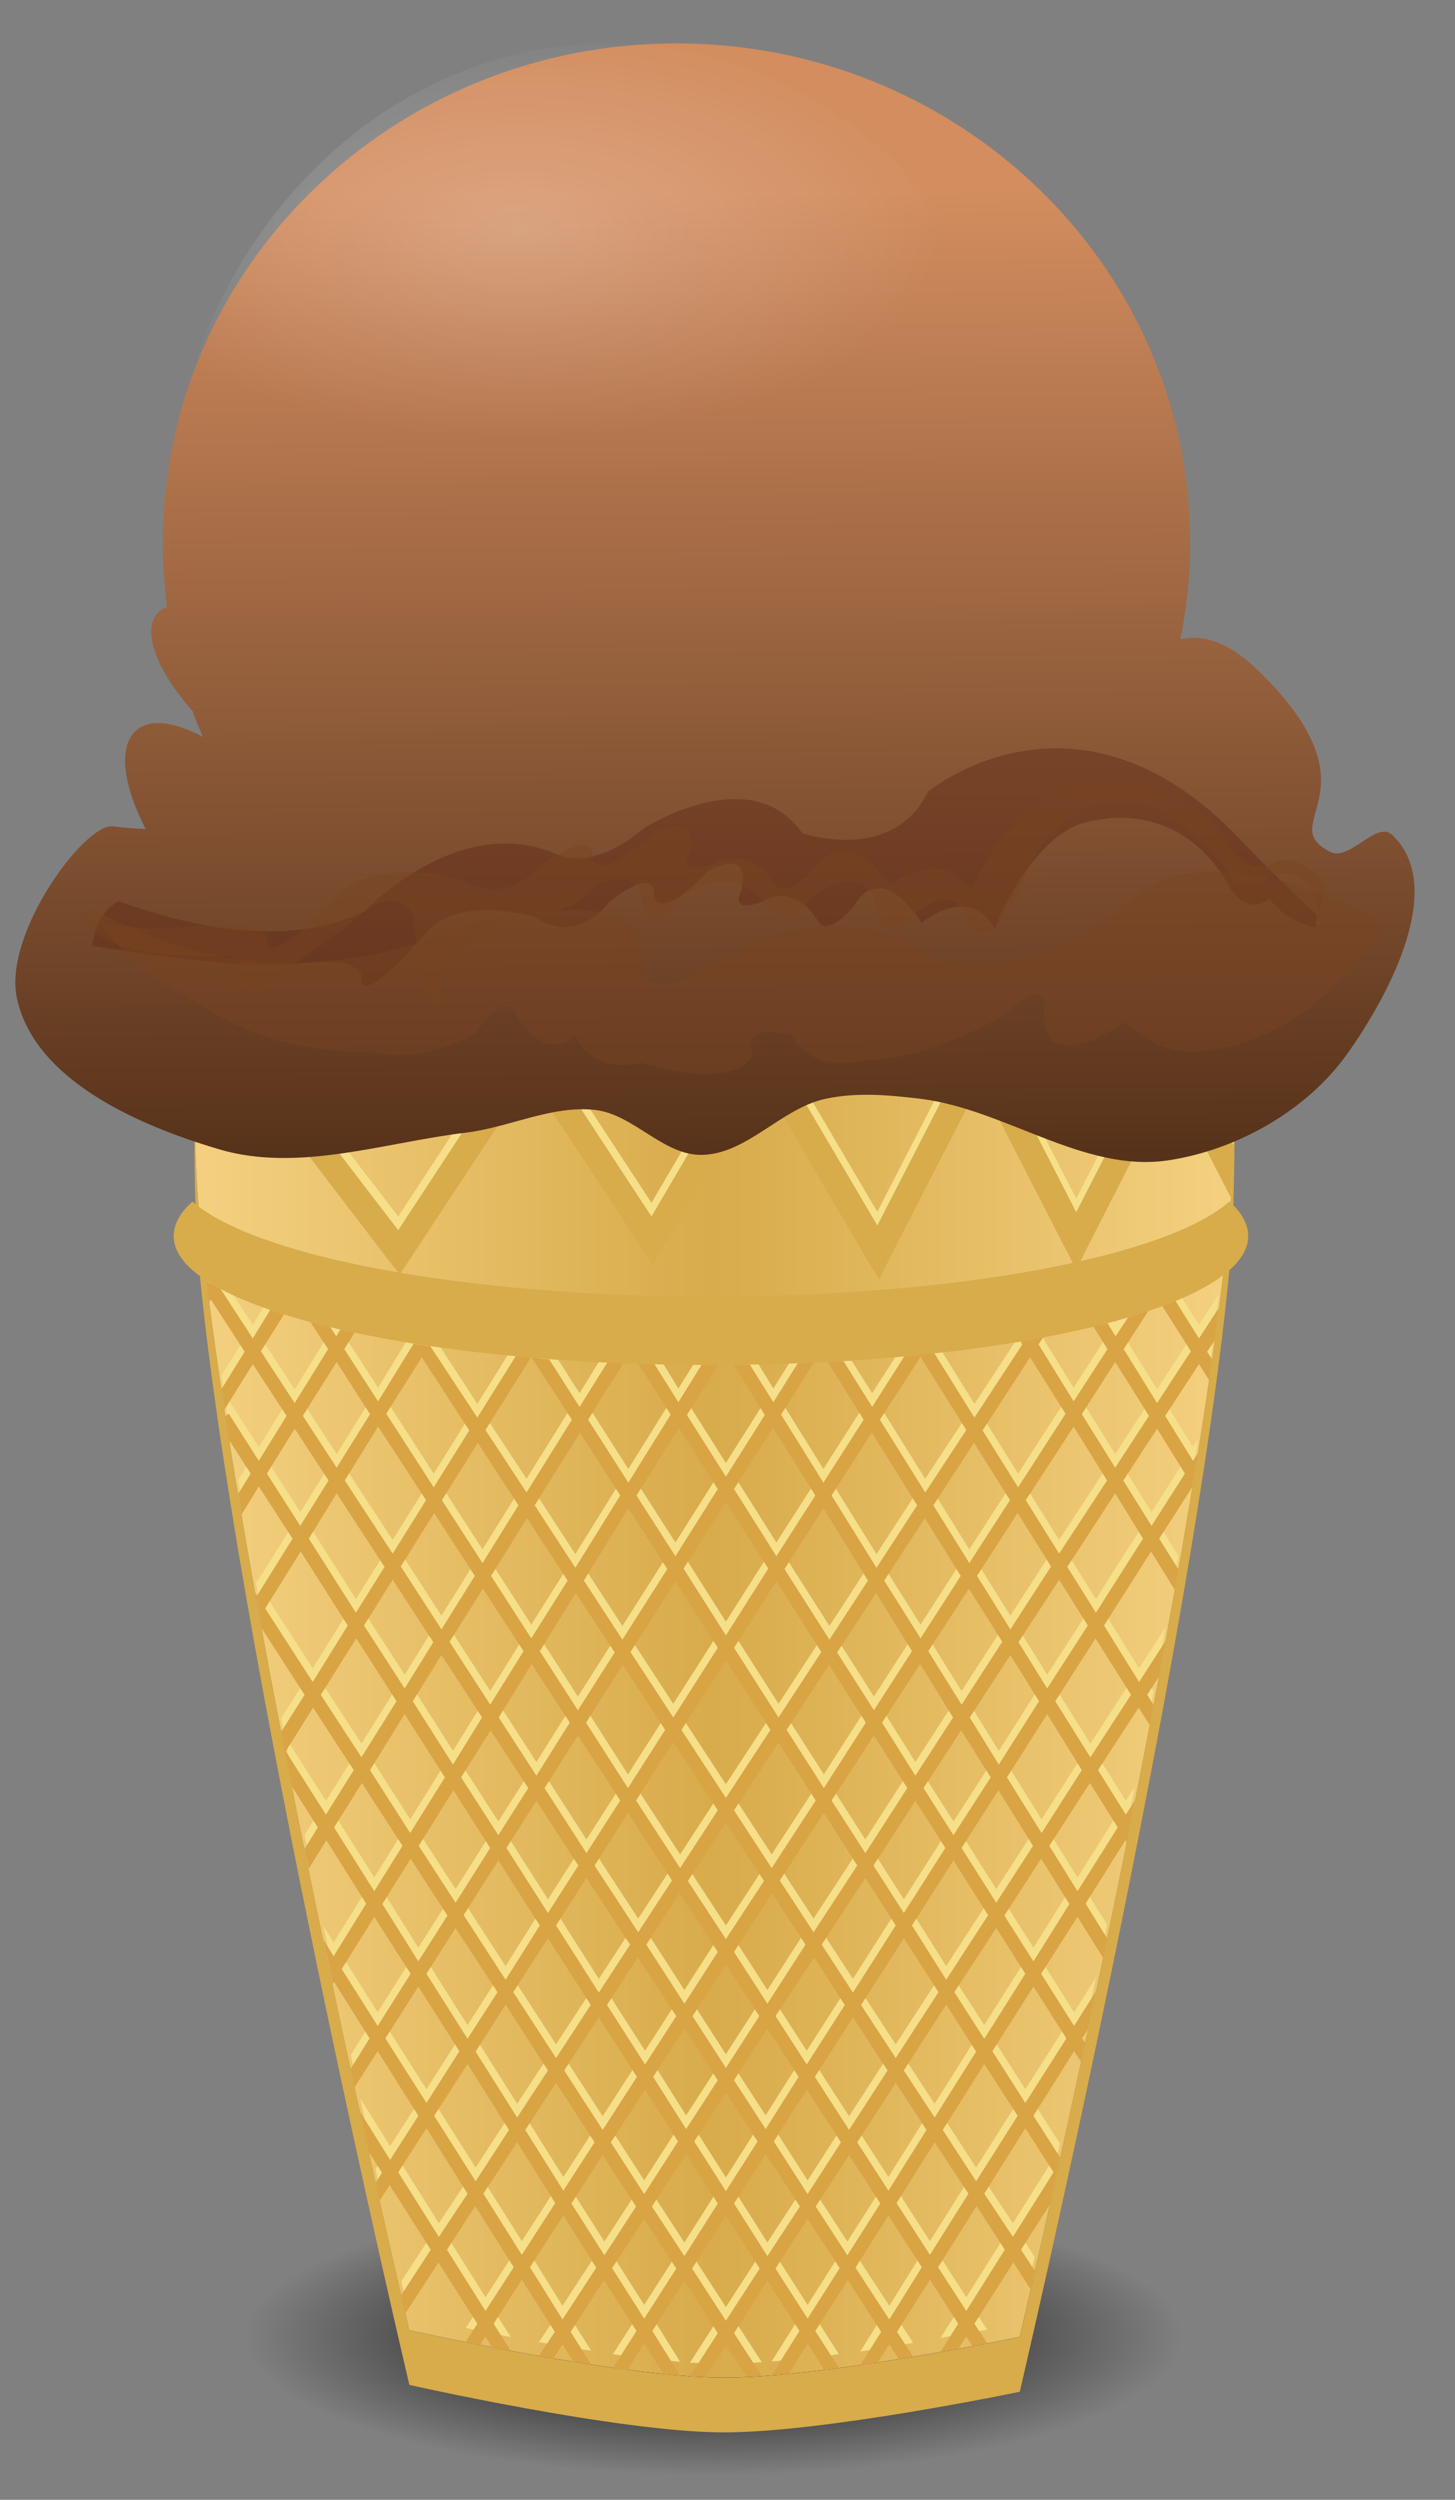 <?xml version="1.0" encoding="UTF-8" standalone="no"?>
<!-- Created with Inkscape (http://www.inkscape.org/) -->

<svg
   xmlns:dc="http://purl.org/dc/elements/1.1/"
   xmlns:cc="http://creativecommons.org/ns#"
   xmlns:rdf="http://www.w3.org/1999/02/22-rdf-syntax-ns#"
   xmlns:svg="http://www.w3.org/2000/svg"
   xmlns="http://www.w3.org/2000/svg"
   xmlns:xlink="http://www.w3.org/1999/xlink"
   xmlns:sodipodi="http://sodipodi.sourceforge.net/DTD/sodipodi-0.dtd"
   xmlns:inkscape="http://www.inkscape.org/namespaces/inkscape"
   width="280"
   height="481"
   id="svg10202"
   version="1.1"
   inkscape:version="0.48.1 r9760"
   sodipodi:docname="Neues Dokument 5">
  <rect width="100%" height="100%" fill="#808080" stroke="none"/>
  <defs
     id="defs10204">
    <radialGradient
       inkscape:collect="always"
       xlink:href="#linearGradient10085"
       id="radialGradient10112"
       gradientUnits="userSpaceOnUse"
       gradientTransform="matrix(2.277,0,0,1.107,-207.607,-65.198)"
       cx="144.618"
       cy="116.221"
       fx="144.618"
       fy="116.221"
       r="36.312" />
    <linearGradient
       inkscape:collect="always"
       id="linearGradient10085">
      <stop
         style="stop-color:#ffffff;stop-opacity:1;"
         offset="0"
         id="stop10087" />
      <stop
         style="stop-color:#ffffff;stop-opacity:0;"
         offset="1"
         id="stop10089" />
    </linearGradient>
    <clipPath
       clipPathUnits="userSpaceOnUse"
       id="clipPath8552">
      <path
         inkscape:connector-curvature="0"
         d="m 2800.92,1626.04 c -1.71,19.52 -15.28,12.73 -15.28,12.73 -8.49,-5.95 -11.87,0 -11.87,0 -6.8,11.03 -21.23,20.37 -21.23,20.37 -33.95,12.73 -44.13,-22.07 -44.13,-22.07 -10.18,-21.21 -15.37,-16.8 -16.98,-11.88 -3.67,11.31 -14.12,4.87 -16.96,1.7 -8.11,-9.05 -11.88,0.86 -11.88,0.86 -0.86,16.12 -18.45,7.98 -21.22,3.38 -6.14,-10.21 -14.43,0 -14.43,0 -11.04,13.58 -26.31,0.85 -26.31,0.85 -10.18,-12.72 -11.88,0 -11.88,0 0,10.19 -13.45,5.63 -16.13,2.55 -9.32,-10.74 -20.3,-5.08 -26.31,-8.49 -28.08,-15.99 -20.36,-27.15 -20.36,-27.15 -6.79,0.85 -8.49,28 -8.49,28 -5.93,10.18 -16.98,0 -16.98,0 -5.09,-5.09 -22.91,-16.97 -22.91,-16.97 -18.66,-11.88 -16.12,-2.55 -16.12,-2.55 5.94,5.95 -3.39,6.79 -3.39,6.79 -43.28,-1.7 -44.99,13.59 -44.99,13.59 0,0 13.59,-7.65 36.5,-4.25 0,0 23.77,3.39 22.07,-5.95 0,0 0.84,-6.78 22.06,15.28 0,0 9.34,12.73 39.04,5.1 0,0 11.87,-9.34 25.46,5.09 0,0 16.12,11.87 15.27,1.69 0,0 1.7,-8.48 18.66,7.65 0,0 15.29,8.48 11.9,-5.95 0,0 -5.1,-7.64 7.63,-3.39 0,0 10.19,6.78 19.52,-6.79 0,0 2.55,-4.25 11.88,5.09 0,0 8.5,16.11 23.77,-5.09 0,0 16.12,12.72 25.46,-1.7 0,0 13.57,32.25 35.64,33.94 0,0 28.85,6.8 45.84,-20.36 0,0 5.93,-10.18 14.41,-4.25 0,0 7.64,2.55 15.28,-7.63 l -2.54,-10.19"
         id="path8554" />
    </clipPath>
    <clipPath
       clipPathUnits="userSpaceOnUse"
       id="clipPath8512">
      <path
         inkscape:connector-curvature="0"
         d="m 2716.05,1617.98 c -42.21,-33.67 -68.05,-17 -68.05,-17 -25.84,16.64 -58.33,2.42 -58.33,2.42 -40,-26.11 -34.02,-2.42 -34.02,-2.42 0.4,24.86 -60.76,7.28 -60.76,7.28 -50.4,-19.68 -90.82,-8.53 -117.82,6.43 6.11,-16.3 35.6,-30.49 35.6,-30.49 24.62,-16.12 54.32,-14.42 54.32,-14.42 17.82,-4.24 34.79,5.94 34.79,5.94 7.65,11.89 11.89,7.64 11.89,7.64 10.18,-18.66 20.37,-8.49 20.37,-8.49 5.92,-12.73 21.21,-8.48 21.21,-8.48 33.11,-9.35 36.49,2.54 36.49,2.54 -3.38,11.03 12.74,5.94 12.74,5.94 7.63,-12.73 23.75,-7.63 23.75,-7.63 22.07,0 45.84,14.42 45.84,14.42 12.72,11.88 12.72,2.54 12.72,2.54 -2.55,-24.61 26.31,-5.08 26.31,-5.08 10.19,-9.35 20.37,-9.34 20.37,-9.34 35.64,0 59.41,33.1 59.41,33.1 1.78,2.14 3.26,4.64 4.52,7.32 -60.31,31.08 -81.35,7.78 -81.35,7.78"
         id="path8514" />
    </clipPath>
    <clipPath
       clipPathUnits="userSpaceOnUse"
       id="clipPath8492">
      <path
         inkscape:connector-curvature="0"
         d="m 2776.01,1656.05 c -56.72,53.47 -108.56,14.59 -108.56,14.59 -12.15,-22.68 -43.75,-12.96 -43.75,-12.96 -17.86,23.07 -55.08,1.62 -55.08,1.62 -19.44,-14.59 -30.79,-8.11 -30.79,-8.11 -34.14,13.19 -66.43,-17.81 -66.43,-17.81 -26.74,-11.99 -61.33,-5.09 -86.2,3.08 -7.41,-4.27 -8.16,-10.67 -8.16,-10.67 -0.47,-1.14 -0.77,-2.28 -0.93,-3.42 25.79,-3.66 58.81,-7.54 71.95,-5.58 0,0 23.76,3.4 22.07,-5.95 0,0 0.84,-6.78 22.06,15.28 0,0 9.34,12.73 39.04,5.09 0,0 11.89,-9.33 25.47,5.1 0,0 16.11,11.87 15.28,1.69 0,0 1.68,-8.49 18.66,7.64 0,0 15.28,8.48 11.88,-5.94 0,0 -5.09,-7.63 7.64,-3.39 0,0 10.19,6.78 19.52,-6.8 0,0 2.54,-4.24 11.88,5.09 0,0 8.49,16.12 23.77,-5.09 0,0 16.12,12.74 25.45,-1.7 0,0 13.59,32.26 35.65,33.95 0,0 28.85,6.79 45.82,-20.36 0,0 5.94,-10.19 14.43,-4.25 0,0 5.06,-7.06 15.9,-8.99 0.22,1.35 0.38,2.68 0.54,3.98 -7.73,6.27 -16.72,14.11 -27.11,23.91"
         id="path8494" />
    </clipPath>
    <linearGradient
       inkscape:collect="always"
       xlink:href="#linearGradient8496"
       id="linearGradient10073"
       gradientUnits="userSpaceOnUse"
       gradientTransform="matrix(0.99,-6.098,-45.707,-7.421,280.728,173.128)"
       spreadMethod="pad"
       x1="0.297"
       y1="0"
       x2="1"
       y2="0" />
    <linearGradient
       x1="0.297"
       y1="0"
       x2="1"
       y2="0"
       gradientUnits="userSpaceOnUse"
       gradientTransform="matrix(0.99,-6.098,-45.707,-7.421,280.728,173.128)"
       spreadMethod="pad"
       id="linearGradient8496">
      <stop
         style="stop-opacity:1;stop-color:#602815"
         offset="0"
         id="stop8498" />
      <stop
         style="stop-opacity:1;stop-color:#421912"
         offset="0.582"
         id="stop8500" />
      <stop
         style="stop-opacity:1;stop-color:#371311"
         offset="0.659"
         id="stop8502" />
      <stop
         style="stop-opacity:1;stop-color:#371311"
         offset="1"
         id="stop8504" />
    </linearGradient>
    <linearGradient
       inkscape:collect="always"
       xlink:href="#linearGradient10093"
       id="linearGradient10124"
       gradientUnits="userSpaceOnUse"
       x1="1184.783"
       y1="1429.87"
       x2="1181.42"
       y2="2023.662"
       gradientTransform="matrix(0.329,0,0,-0.329,-249.029,722.409)" />
    <linearGradient
       inkscape:collect="always"
       id="linearGradient10093">
      <stop
         style="stop-color:#502d16;stop-opacity:1;"
         offset="0"
         id="stop10095" />
      <stop
         style="stop-color:#d38d5f;stop-opacity:1"
         offset="1"
         id="stop10097" />
    </linearGradient>
    <linearGradient
       inkscape:collect="always"
       xlink:href="#linearGradient25765"
       id="linearGradient10137"
       gradientUnits="userSpaceOnUse"
       x1="932.759"
       y1="1187.302"
       x2="1548.87"
       y2="1187.302"
       gradientTransform="matrix(0.329,0,0,-0.329,-249.029,722.409)" />
    <linearGradient
       id="linearGradient25765">
      <stop
         style="stop-color:#f4d181;stop-opacity:1;"
         offset="0"
         id="stop25767" />
      <stop
         id="stop26541"
         offset="0.5"
         style="stop-color:#d8ab4b;stop-opacity:1;" />
      <stop
         style="stop-color:#f4d181;stop-opacity:1;"
         offset="1"
         id="stop25769" />
    </linearGradient>
    <radialGradient
       inkscape:collect="always"
       xlink:href="#linearGradient10103"
       id="radialGradient10140"
       gradientUnits="userSpaceOnUse"
       gradientTransform="matrix(1,0,0,0.374,0,201.765)"
       cx="89.011"
       cy="322.36"
       fx="89.011"
       fy="322.36"
       r="40.301" />
    <linearGradient
       inkscape:collect="always"
       id="linearGradient10103">
      <stop
         style="stop-color:#000000;stop-opacity:1;"
         offset="0"
         id="stop10105" />
      <stop
         style="stop-color:#000000;stop-opacity:0;"
         offset="1"
         id="stop10107" />
    </linearGradient>
    <radialGradient
       r="40.301"
       fy="322.36"
       fx="89.011"
       cy="322.36"
       cx="89.011"
       gradientTransform="matrix(1,0,0,0.374,0,201.765)"
       gradientUnits="userSpaceOnUse"
       id="radialGradient10200"
       xlink:href="#linearGradient10103"
       inkscape:collect="always" />
    <radialGradient
       inkscape:collect="always"
       xlink:href="#linearGradient10103"
       id="radialGradient10334"
       gradientUnits="userSpaceOnUse"
       gradientTransform="matrix(1,0,0,0.374,0,201.765)"
       cx="89.011"
       cy="322.36"
       fx="89.011"
       fy="322.36"
       r="40.301" />
    <linearGradient
       inkscape:collect="always"
       xlink:href="#linearGradient25765"
       id="linearGradient10336"
       gradientUnits="userSpaceOnUse"
       gradientTransform="matrix(0.329,0,0,-0.329,-249.029,722.409)"
       x1="932.759"
       y1="1187.302"
       x2="1548.87"
       y2="1187.302" />
    <linearGradient
       inkscape:collect="always"
       xlink:href="#linearGradient10093"
       id="linearGradient10338"
       gradientUnits="userSpaceOnUse"
       gradientTransform="matrix(0.329,0,0,-0.329,-249.029,722.409)"
       x1="1184.783"
       y1="1429.87"
       x2="1181.42"
       y2="2023.662" />
    <linearGradient
       inkscape:collect="always"
       xlink:href="#linearGradient8496"
       id="linearGradient10340"
       gradientUnits="userSpaceOnUse"
       gradientTransform="matrix(0.99,-6.098,-45.707,-7.421,280.728,173.128)"
       spreadMethod="pad"
       x1="0.297"
       y1="0"
       x2="1"
       y2="0" />
    <radialGradient
       inkscape:collect="always"
       xlink:href="#linearGradient10085"
       id="radialGradient10342"
       gradientUnits="userSpaceOnUse"
       gradientTransform="matrix(2.277,0,0,1.107,-207.607,-65.198)"
       cx="144.618"
       cy="116.221"
       fx="144.618"
       fy="116.221"
       r="36.312" />
  </defs>
  <sodipodi:namedview
     id="base"
     pagecolor="#ffffff"
     bordercolor="#666666"
     borderopacity="1.0"
     inkscape:pageopacity="0.0"
     inkscape:pageshadow="2"
     inkscape:zoom="0.54414063"
     inkscape:cx="350"
     inkscape:cy="520"
     inkscape:document-units="px"
     inkscape:current-layer="layer1"
     showgrid="false"
     inkscape:window-width="1280"
     inkscape:window-height="969"
     inkscape:window-x="0"
     inkscape:window-y="26"
     inkscape:window-maximized="1" />
  <g
     inkscape:label="Ebene 1"
     inkscape:groupmode="layer"
     id="layer1"
     transform="translate(0,-571.362)">
    <g
       id="g10313"
       transform="translate(-22.053,551.841)">
      <path
         sodipodi:type="arc"
         style="fill:url(#radialGradient10334);fill-opacity:1;stroke:none"
         id="path10101"
         sodipodi:cx="89.01078"
         sodipodi:cy="322.36002"
         sodipodi:rx="40.301296"
         sodipodi:ry="15.076744"
         d="m 129.312,322.36 c 0,8.327 -18.044,15.077 -40.301,15.077 -22.258,0 -40.301,-6.75 -40.301,-15.077 0,-8.327 18.044,-15.077 40.301,-15.077 22.258,0 40.301,6.75 40.301,15.077 z"
         transform="matrix(2.236,0,0,1.773,-39.654,-102.375)" />
      <path
         sodipodi:nodetypes="cacacacc"
         inkscape:connector-curvature="0"
         id="path9984"
         d="m 60.341,185.907 c 0,0 -2.058,44.478 0,66.573 6.774,72.736 40.466,215.384 40.466,215.384 0,0 39.801,8.981 60.046,9.138 19.322,0.15 57.436,-7.832 57.436,-7.832 0,0 33.693,-143.524 40.466,-216.689 2.046,-22.097 0,-66.573 0,-66.573 z"
         style="fill:url(#linearGradient10336);fill-opacity:1;stroke:none" />
      <path
         id="path9994"
         d="M 94.327,183.297 69.631,215.648 59.753,202.807 c -0.067,2.7 -0.117,4.923 -0.165,7.903 l 6.833,8.973 -6.915,9.055 c 0.029,2.751 0.087,5.371 0.165,7.985 l 9.961,-12.924 27.001,35.315 2.387,2.964 2.058,-3.128 22.885,-34.739 21.403,32.516 2.305,3.622 2.223,-3.704 18.769,-31.94 20.004,34.163 2.552,4.198 2.14,-4.281 17.287,-33.669 16.135,31.446 2.387,4.61 2.305,-4.61 16.052,-31.446 11.36,22.144 c 0.23,-3.069 0.464,-6.36 0.576,-9.961 l -9.055,-17.616 8.973,-17.452 c -0.094,-3.723 -0.233,-7.578 -0.329,-10.372 l -11.525,22.391 -15.805,-30.952 -5.186,0 -15.888,30.952 -15.97,-30.952 -7.656,0 -18.357,31.446 -18.44,-31.446 -5.268,0 -20.992,31.858 -21.074,-31.858 -8.561,0 z m 4.363,2.552 22.226,33.833 -22.226,33.916 -26.013,-33.916 26.013,-33.833 z m 92.198,0.906 16.958,32.928 -16.958,33.01 -19.427,-33.01 19.427,-32.928 z m -43.465,1.729 18.357,31.199 -18.357,31.282 -20.498,-31.282 20.498,-31.199 z m 81.744,0.741 15.558,30.458 -15.558,30.458 -15.641,-30.458 15.641,-30.458 z"
         style="fill:#f6df89;fill-opacity:1;stroke:none"
         inkscape:connector-curvature="0" />
      <path
         style="fill:#d8ab4b;fill-opacity:1;stroke:none"
         d="M 94.327,185.931 69.631,218.283 59.753,205.441 c -0.067,2.7 -0.117,4.923 -0.165,7.903 l 6.833,8.973 -6.915,9.055 c 0.029,2.751 0.087,5.371 0.165,7.985 l 9.961,-12.924 27.001,35.315 2.387,2.964 2.058,-3.128 22.885,-34.739 21.403,32.516 2.305,3.622 2.223,-3.704 18.769,-31.94 20.004,34.163 2.552,4.198 2.14,-4.281 17.287,-33.669 16.135,31.446 2.387,4.61 2.305,-4.61 16.052,-31.446 11.36,22.144 c 0.23,-3.069 0.464,-6.36 0.576,-9.961 l -9.055,-17.616 8.973,-17.452 c -0.094,-3.723 -0.233,-7.578 -0.329,-10.372 l -11.525,22.391 -15.805,-30.952 -5.186,0 -15.888,30.952 -15.97,-30.952 -7.656,0 -18.357,31.446 -18.44,-31.446 -5.268,0 -20.992,31.858 -21.074,-31.858 -8.561,0 z m 4.363,2.552 22.226,33.833 -22.226,33.916 -26.013,-33.916 26.013,-33.833 z m 92.198,0.906 16.958,32.928 -16.958,33.01 -19.427,-33.01 19.427,-32.928 z m -43.465,1.729 18.357,31.199 -18.357,31.282 -20.498,-31.282 20.498,-31.199 z m 81.744,0.741 15.558,30.458 -15.558,30.458 -15.641,-30.458 15.641,-30.458 z"
         id="path25763"
         inkscape:connector-curvature="0" />
      <path
         style="font-size:medium;font-style:normal;font-variant:normal;font-weight:normal;font-stretch:normal;text-indent:0;text-align:start;text-decoration:none;line-height:normal;letter-spacing:normal;word-spacing:normal;text-transform:none;direction:ltr;block-progression:tb;writing-mode:lr-tb;text-anchor:start;baseline-shift:baseline;color:#000000;fill:#f6df89;fill-opacity:1;stroke:none;stroke-width:1px;marker:none;visibility:visible;display:inline;overflow:visible;enable-background:accumulate;font-family:Sans;-inkscape-font-specification:Sans"
         d="m 88.729,220.094 -0.412,0.659 c 0.38,-0.086 0.767,-0.163 1.152,-0.247 l -0.741,-0.412 z m 146.035,0 -1.811,1.152 -0.412,-0.329 -0.329,0.494 c 1.407,0.341 2.71,0.71 4.034,1.07 l -1.482,-2.387 z M 62.14,266.193 c 0.051,0.416 0.112,0.826 0.165,1.235 l 0.329,-0.494 6.503,10.043 -4.445,7.162 c 0.194,1.302 0.374,2.633 0.576,3.951 l 5.433,-8.726 6.503,9.961 -5.351,8.644 -5.762,-9.055 -0.659,0.412 c 0.243,1.575 0.488,3.097 0.741,4.692 l 4.116,6.421 -2.387,3.869 c 0.22,1.315 0.433,2.628 0.659,3.951 l 3.293,-5.351 6.503,10.043 -6.833,10.949 -0.329,-0.494 c 0.41,2.278 0.815,4.546 1.235,6.833 l 8.232,12.76 -4.528,7.162 c 0.698,3.605 1.434,6.972 2.14,10.537 l 4.939,7.82 -2.552,4.116 c 0.255,1.258 0.568,2.539 0.823,3.787 l 3.375,-5.433 7.656,12.183 -6.256,10.125 -1.976,-3.21 c 0.625,2.991 1.199,5.673 1.811,8.561 l 0.247,-0.412 6.833,10.866 -3.622,5.845 c 0.271,1.252 0.475,2.321 0.741,3.54 l 4.445,-6.915 7.82,12.43 -5.433,8.479 -5.762,-9.22 c 0.597,2.717 1.09,5.147 1.646,7.656 l 2.552,4.034 -1.235,1.976 c 0.235,1.052 0.516,2.455 0.741,3.457 l 1.976,-3.046 7.903,12.43 -5.68,8.726 c 0.167,0.717 0.739,3.098 0.823,3.457 l 6.339,-9.714 7.491,11.772 -2.223,3.457 c 0.853,0.173 1.87,0.392 2.799,0.576 l 0.988,-1.564 1.235,2.058 c 1.266,0.246 2.263,0.404 3.622,0.659 l -3.293,-5.186 5.433,-8.479 6.339,10.043 -3.046,4.61 c 0.922,0.163 1.859,0.333 2.799,0.494 l 1.729,-2.717 2.14,3.375 c 1.127,0.183 2.242,0.32 3.375,0.494 l -3.951,-6.256 6.421,-9.961 6.256,9.796 -4.528,7.08 c 0.933,0.132 1.875,0.29 2.799,0.412 l 3.21,-5.104 3.704,5.845 c 1.066,0.108 2.185,0.244 3.21,0.329 l -5.351,-8.561 6.174,-9.631 6.421,10.043 -5.351,8.314 c 1.015,0.07 2.007,0.041 2.964,0.082 l 3.951,-6.009 3.951,6.009 c 0.965,-0.044 1.947,-0.095 2.964,-0.165 l -5.351,-8.232 6.421,-10.043 6.174,9.631 -5.351,8.479 c 1.073,-0.086 2.183,-0.139 3.293,-0.247 l 3.622,-5.845 3.21,5.104 c 0.933,-0.117 1.862,-0.286 2.799,-0.412 l -4.528,-7.08 6.256,-9.796 6.421,9.961 -4.034,6.421 c 1.154,-0.168 2.237,-0.402 3.375,-0.576 l 2.223,-3.457 1.811,2.799 c 0.983,-0.159 1.846,-0.252 2.799,-0.412 l -3.128,-4.775 6.339,-10.043 5.433,8.479 -3.375,5.351 c 1.206,-0.215 2.361,-0.374 3.457,-0.576 l 1.482,-2.305 1.152,1.811 c 0.833,-0.157 2.149,-0.353 2.881,-0.494 l -2.47,-3.787 7.491,-11.772 3.293,5.104 c 0.225,-0.973 0.523,-2.233 0.823,-3.54 l -2.634,-4.034 5.515,-8.644 c 0.594,-2.664 1.315,-6.144 1.976,-9.137 l -5.104,-7.985 7.82,-12.43 1.317,2.058 c 0.245,-1.14 0.574,-2.458 0.823,-3.622 l -0.576,-0.906 1.07,-1.729 c 0.508,-2.382 1.044,-4.857 1.564,-7.326 l -4.198,6.668 -6.339,-10.043 6.997,-10.949 4.939,7.903 c 0.273,-1.307 0.466,-2.461 0.741,-3.787 l -4.116,-6.668 7.656,-12.183 0.247,0.329 c 0.533,-2.652 1.032,-5.297 1.564,-7.985 l -1.729,2.717 -5.351,-8.561 7.82,-12.019 2.14,3.375 c 0.247,-1.288 0.496,-2.578 0.741,-3.869 l -1.235,-1.976 2.223,-3.457 c 0.432,-2.31 0.893,-4.606 1.317,-6.915 l -5.104,7.903 -6.75,-10.866 9.055,-14.241 4.528,7.326 c 0.231,-1.293 0.514,-2.58 0.741,-3.869 l -3.704,-5.927 6.339,-9.878 c 0.366,-2.217 0.804,-4.482 1.152,-6.668 l -0.988,1.564 -5.351,-8.644 6.503,-9.961 1.976,3.128 c 0.194,-1.327 0.391,-2.644 0.576,-3.951 l -0.988,-1.564 1.482,-2.223 c 0.284,-2.073 0.482,-4.161 0.741,-6.174 l -3.787,5.845 -3.21,-5.104 c -0.778,0.341 -1.628,0.657 -2.47,0.988 l 4.116,6.586 -6.503,9.961 -6.421,-10.372 2.634,-4.034 c -1.267,0.396 -2.589,0.776 -3.951,1.152 l -0.247,0.412 -0.165,-0.247 c -0.885,0.242 -1.794,0.425 -2.717,0.659 l 1.317,2.058 -6.503,10.043 -6.009,-9.714 c -1.749,0.329 -3.513,0.768 -5.351,1.07 l -7.738,11.772 -6.174,-9.961 c -0.961,0.11 -1.904,0.226 -2.881,0.329 l 7.491,12.019 -7.903,12.019 -8.726,-13.994 6.256,-9.714 c -1.084,0.105 -2.19,0.233 -3.293,0.329 l -4.445,6.915 -3.951,-6.256 c -1.005,0.065 -2.029,0.107 -3.046,0.165 l 5.351,8.561 -7.738,12.101 -8.15,-13.089 4.692,-7.326 c -1.032,0.044 -2.086,0.046 -3.128,0.082 l -3.046,4.857 -2.881,-4.692 c -1.036,0.021 -2.083,0.068 -3.128,0.082 l 4.363,7.08 -7.491,11.854 -7.491,-11.854 4.363,-6.997 c -1.059,-5.8e-4 -2.077,-0.074 -3.128,-0.082 l -2.881,4.61 -2.881,-4.692 c -1.05,-0.018 -2.087,-0.053 -3.128,-0.082 l 4.528,7.162 -8.15,13.089 -7.738,-12.101 5.186,-8.314 c -1.04,-0.045 -2.099,-0.112 -3.128,-0.165 l -3.705,6.009 -4.116,-6.421 c -1.108,-0.078 -2.2,-0.16 -3.293,-0.247 l 5.927,9.137 -8.726,13.994 -7.903,-12.019 7.162,-11.442 c -0.962,-0.086 -1.933,-0.236 -2.881,-0.329 l -5.845,9.384 -7.08,-10.866 c -1.172,-0.164 -2.316,-0.32 -3.457,-0.494 l 8.973,13.83 -6.833,10.949 -9.137,-14.159 6.668,-10.619 c -0.97,-0.149 -1.934,-0.337 -2.881,-0.494 l -5.351,8.726 -6.503,-10.043 0.576,-0.906 c -1.729,-0.381 -3.405,-0.744 -5.022,-1.152 l 1.317,2.058 -6.421,10.372 -6.503,-9.961 3.128,-4.939 c -0.879,-0.288 -1.807,-0.608 -2.634,-0.906 l -2.058,3.375 -3.704,-5.68 c -1.78,-0.828 -3.469,-1.672 -4.857,-2.552 z m 158.136,11.854 6.833,10.866 -9.137,14.159 -6.833,-10.949 9.137,-14.077 z m -133.44,0.906 6.421,10.043 -6.421,10.29 -6.503,-9.961 6.503,-10.372 z m 149.822,0 6.503,10.372 -6.503,9.961 -6.421,-10.29 6.421,-10.043 z m -141.837,12.43 9.22,14.159 -6.421,10.29 L 88.4,301.755 94.821,291.383 z m 133.852,0 6.421,10.372 -9.22,14.077 -6.421,-10.29 9.22,-14.159 z m -75.981,0.247 7.491,11.772 -8.15,12.924 -7.491,-11.689 8.15,-13.007 z m 18.11,0 8.15,13.007 -7.491,11.689 -8.15,-12.924 7.491,-11.772 z m -92.033,0.165 6.503,9.961 -5.433,8.726 -6.421,-10.043 5.351,-8.644 z m 165.957,0 5.351,8.644 -6.421,10.043 -5.433,-8.726 6.503,-9.961 z m -111.049,0.741 7.738,12.101 -8.644,13.912 -7.82,-12.019 8.726,-13.994 z m 56.142,0 8.726,13.994 -7.82,12.019 -8.644,-13.912 7.738,-12.101 z m -75.817,1.976 7.82,12.019 -6.915,11.113 -7.82,-12.101 6.915,-11.031 z m 95.491,0 6.915,11.031 -7.82,12.101 -6.915,-11.113 7.82,-12.019 z m -122.656,9.714 9.22,14.159 -5.515,8.808 -9.055,-14.241 5.351,-8.726 z m 149.822,0 5.351,8.726 -9.055,14.241 -5.515,-8.808 9.22,-14.159 z m -74.911,1.646 8.15,12.842 -8.15,12.842 -8.15,-12.842 8.15,-12.842 z m -18.769,1.235 7.491,11.689 -8.644,13.583 -7.409,-11.36 8.561,-13.912 z m 37.538,0 8.561,13.912 -7.409,11.36 -8.644,-13.583 7.491,-11.689 z m -74.911,0.906 7.82,12.101 -6.421,10.29 -7.82,-12.101 6.421,-10.29 z m 112.284,0 6.421,10.29 -7.82,12.101 -6.421,-10.29 7.82,-12.101 z m -94.421,0.988 7.82,12.019 -6.997,11.113 -7.738,-12.019 6.915,-11.113 z m 76.557,0 6.915,11.113 -7.738,12.019 -6.997,-11.113 7.82,-12.019 z m -120.105,6.421 9.055,14.241 -6.75,10.866 -9.137,-14.159 6.833,-10.949 z m 17.699,5.433 7.82,12.019 -5.515,8.891 -7.82,-12.101 5.515,-8.808 z m 128.254,0 5.515,8.808 -7.82,12.101 -5.515,-8.891 7.82,-12.019 z m -73.841,0.329 8.15,12.76 -8.561,13.418 -8.232,-12.595 8.644,-13.583 z m 19.427,0 8.644,13.583 -8.232,12.595 -8.561,-13.418 8.15,-12.76 z m -56.471,1.399 7.82,12.019 -6.421,10.29 -7.82,-12.101 6.421,-10.208 z m 93.515,0 6.421,10.208 -7.82,12.101 -6.421,-10.29 7.82,-12.019 z m -75.652,0.823 7.491,11.442 -7.08,11.113 -7.326,-11.36 6.915,-11.195 z m 57.788,0 6.915,11.195 -7.326,11.36 -7.08,-11.113 7.491,-11.442 z m -100.019,8.726 7.738,12.101 -6.75,10.784 -7.82,-12.019 6.833,-10.866 z m 142.249,0 6.833,10.866 -7.82,12.019 -6.75,-10.784 7.738,-12.101 z m -125.867,3.21 7.82,12.019 -5.598,9.055 -7.738,-12.183 5.515,-8.891 z m 109.485,0 5.515,8.891 -7.738,12.183 -5.598,-9.055 7.82,-12.019 z m -54.743,1.07 8.561,13.336 -8.561,13.089 -8.561,-13.089 8.561,-13.336 z m -37.373,0.659 7.326,11.278 -6.421,10.208 -7.244,-11.195 6.339,-10.29 z m 74.746,0 6.339,10.29 -7.244,11.195 -6.421,-10.208 7.326,-11.278 z m -57.212,0.165 8.15,12.513 -7.162,11.195 -8.067,-12.595 7.08,-11.113 z m 39.678,0 7.08,11.113 -8.067,12.595 -7.162,-11.195 8.15,-12.513 z m -99.278,8.232 7.82,12.019 -5.351,8.561 -7.738,-12.183 5.268,-8.397 z m 17.616,1.235 7.738,12.183 -6.668,10.702 -7.738,-12.101 6.668,-10.784 z m 123.644,0 6.668,10.784 -7.738,12.101 -6.668,-10.702 7.738,-12.183 z m -107.098,3.128 7.244,11.113 -5.762,9.055 -7.162,-11.113 5.68,-9.055 z m 90.552,0 5.68,9.055 -7.162,11.113 -5.762,-9.055 7.244,-11.113 z m -73.759,0.988 8.15,12.513 -6.503,10.125 -8.067,-12.513 6.421,-10.125 z m 56.965,0 6.421,10.125 -8.067,12.513 -6.503,-10.125 8.15,-12.513 z m -38.608,1.317 8.561,13.089 -7.244,11.113 -8.479,-13.007 7.162,-11.195 z m 20.251,0 7.162,11.195 -8.479,13.007 -7.244,-11.113 8.561,-13.089 z m -80.179,7.82 7.82,12.101 -5.433,8.726 -7.738,-12.266 5.351,-8.561 z m 140.108,0 5.351,8.561 -7.738,12.266 -5.433,-8.726 7.82,-12.101 z m -122.492,1.399 7.08,11.113 -6.668,10.537 -7.08,-10.949 6.668,-10.702 z m 104.875,0 6.668,10.702 -7.08,10.949 -6.668,-10.537 7.08,-11.113 z m -88.905,2.058 8.067,12.43 -5.845,9.137 -7.985,-12.513 5.762,-9.055 z m 72.935,0 5.762,9.055 -7.985,12.513 -5.845,-9.137 8.067,-12.43 z m -55.319,2.305 8.479,13.007 -6.503,9.961 -8.397,-12.842 6.421,-10.125 z m 37.702,0 6.421,10.125 -8.397,12.842 -6.503,-9.961 8.479,-13.007 z m -18.851,1.893 7.326,11.195 -7.326,11.195 -7.326,-11.195 7.326,-11.195 z m -60.67,6.915 7.08,10.949 -5.598,8.808 -6.915,-11.031 5.433,-8.726 z m 121.339,0 5.433,8.726 -6.915,11.031 -5.598,-8.808 7.08,-10.949 z m -104.464,0.329 7.985,12.513 -6.586,10.455 -8.067,-12.43 6.668,-10.537 z m 87.588,0 6.668,10.537 -8.067,12.43 -6.586,-10.455 7.985,-12.513 z m -70.63,3.375 8.397,12.842 -6.009,9.22 -8.232,-12.924 5.845,-9.137 z m 53.672,0 5.845,9.137 -8.232,12.924 -6.009,-9.22 8.397,-12.842 z m -35.727,2.964 7.326,11.278 -6.421,9.961 -7.326,-11.36 6.421,-9.878 z m 17.781,0 6.421,9.878 -7.326,11.36 -6.421,-9.961 7.326,-11.278 z m -76.557,4.528 6.997,10.949 -6.339,10.043 -6.915,-10.949 6.256,-10.043 z m 15.641,2.14 8.067,12.348 -5.762,8.973 -7.903,-12.513 5.598,-8.808 z m 104.052,0 5.598,8.808 -7.903,12.513 -5.762,-8.973 8.067,-12.348 z m -86.271,1.976 8.232,12.842 -6.668,10.208 -8.232,-12.677 6.668,-10.372 z m 68.49,0 6.668,10.372 -8.232,12.677 -6.668,-10.208 8.232,-12.842 z m -51.203,3.704 7.409,11.278 -6.009,9.302 -7.326,-11.442 5.927,-9.137 z m 33.916,0 5.927,9.137 -7.326,11.442 -6.009,-9.302 7.409,-11.278 z m -16.958,1.317 6.421,9.961 -6.421,9.961 -6.421,-9.961 6.421,-9.961 z m -59.188,4.281 7.903,12.43 -6.339,9.961 -7.903,-12.43 6.339,-9.961 z m 118.376,0 6.339,9.961 -7.903,12.43 -6.339,-9.961 7.903,-12.43 z m -101.583,3.457 8.15,12.677 -5.927,9.055 -7.985,-12.677 5.762,-9.055 z m 84.789,0 5.762,9.055 -7.985,12.677 -5.927,-9.055 8.15,-12.677 z m -66.844,2.47 7.326,11.442 -6.586,10.208 -7.409,-11.442 6.668,-10.208 z m 48.898,0 6.668,10.208 -7.409,11.442 -6.586,-10.208 7.326,-11.442 z m -32.434,2.14 6.421,9.961 -6.092,9.384 -6.339,-10.043 6.009,-9.302 z m 15.97,0 6.009,9.302 -6.339,10.043 -6.092,-9.384 6.421,-9.961 z m -57.706,6.833 7.985,12.677 -6.421,9.878 -7.985,-12.595 6.421,-9.961 z m 99.442,0 6.421,9.961 -7.985,12.595 -6.421,-9.878 7.985,-12.677 z m -82.402,3.622 7.409,11.442 -6.009,9.302 -7.326,-11.689 5.927,-9.055 z m 65.362,0 5.927,9.055 -7.326,11.689 -6.009,-9.302 7.409,-11.442 z m -48.239,1.317 6.339,9.961 -6.503,10.125 -6.421,-9.961 6.586,-10.125 z m 31.117,0 6.586,10.125 -6.421,9.961 -6.503,-10.125 6.339,-9.961 z m -15.558,0.576 6.092,9.384 -6.092,9.549 -6.092,-9.549 6.092,-9.384 z m -57.624,6.833 7.903,12.595 -5.515,8.314 -7.82,-12.43 5.433,-8.479 z m 115.248,0 5.433,8.479 -7.82,12.43 -5.515,-8.314 7.903,-12.595 z m -97.796,2.717 7.326,11.689 -6.421,9.961 -7.409,-11.772 6.503,-9.878 z m 80.344,0 6.503,9.878 -7.409,11.772 -6.421,-9.961 7.326,-11.689 z m -47.828,2.223 6.092,9.549 -6.421,10.125 -6.256,-9.549 6.586,-10.125 z m 15.311,0 6.586,10.125 -6.256,9.549 -6.421,-10.125 6.092,-9.549 z m -31.364,0.247 6.421,9.878 -6.092,9.384 -6.339,-9.961 6.009,-9.302 z m 47.416,0 6.009,9.302 -6.339,9.961 -6.092,-9.384 6.421,-9.878 z m -71.947,9.796 7.409,11.772 -5.433,8.397 -7.409,-11.772 5.433,-8.397 z m 96.479,0 5.433,8.397 -7.409,11.772 -5.433,-8.397 7.409,-11.772 z m -79.521,1.811 6.339,10.043 -6.503,9.961 -6.256,-10.043 6.421,-9.961 z m 62.563,0 6.421,9.961 -6.256,10.043 -6.503,-9.961 6.339,-10.043 z m -31.282,0.082 6.503,10.125 -6.503,10.043 -6.503,-10.043 6.503,-10.125 z m -15.723,0.577 6.174,9.549 -6.174,9.631 -6.174,-9.714 6.174,-9.467 z m 31.446,0 6.174,9.467 -6.174,9.714 -6.174,-9.631 6.174,-9.549 z"
         id="path9138"
         inkscape:connector-curvature="0" />
      <path
         style="font-size:medium;font-style:normal;font-variant:normal;font-weight:normal;font-stretch:normal;text-indent:0;text-align:start;text-decoration:none;line-height:normal;letter-spacing:normal;word-spacing:normal;text-transform:none;direction:ltr;block-progression:tb;writing-mode:lr-tb;text-anchor:start;baseline-shift:baseline;color:#000000;fill:#d9a444;fill-opacity:1;stroke:none;stroke-width:1px;marker:none;visibility:visible;display:inline;overflow:visible;enable-background:accumulate;font-family:Sans;-inkscape-font-specification:Sans"
         d="m 61.811,266.028 c 0.158,1.304 0.324,2.7 0.494,4.034 l 0.329,-0.494 6.503,10.043 -4.445,7.162 c 0.194,1.302 0.374,2.633 0.576,3.951 l 5.433,-8.726 6.503,9.961 -5.351,8.644 -5.762,-9.055 -0.659,0.412 c 0.243,1.575 0.488,3.097 0.741,4.692 l 4.116,6.421 -2.387,3.869 c 0.22,1.315 0.433,2.628 0.659,3.951 l 3.293,-5.351 6.503,10.043 -6.833,10.949 -0.329,-0.494 c 0.41,2.278 0.815,4.546 1.235,6.833 l 8.232,12.76 -4.528,7.162 c 0.698,3.605 1.434,6.972 2.14,10.537 l 4.939,7.82 -2.552,4.116 c 0.255,1.258 0.568,2.539 0.823,3.787 l 3.375,-5.433 7.656,12.183 -6.256,10.125 -1.976,-3.21 c 0.625,2.991 1.199,5.673 1.811,8.561 l 0.247,-0.412 6.833,10.866 -3.622,5.845 c 0.271,1.252 0.475,2.321 0.741,3.54 l 4.445,-6.915 7.82,12.43 -5.433,8.479 -5.762,-9.22 c 0.597,2.717 1.09,5.147 1.646,7.656 l 2.552,4.034 -1.235,1.976 c 0.235,1.052 0.516,2.455 0.741,3.457 l 1.976,-3.046 7.903,12.43 -5.68,8.726 c 0.167,0.717 0.739,3.098 0.823,3.457 l 6.339,-9.714 7.491,11.772 -2.223,3.457 c 0.853,0.173 1.87,0.392 2.799,0.576 l 0.988,-1.564 1.235,2.058 c 1.266,0.246 2.263,0.404 3.622,0.659 l -3.293,-5.186 5.433,-8.479 6.339,10.043 -3.046,4.61 c 0.922,0.163 1.859,0.333 2.799,0.494 l 1.729,-2.717 2.14,3.375 c 1.127,0.183 2.242,0.32 3.375,0.494 l -3.951,-6.256 6.421,-9.961 6.256,9.796 -4.528,7.08 c 0.933,0.132 1.875,0.29 2.799,0.412 l 3.21,-5.104 3.704,5.845 c 1.066,0.108 2.185,0.244 3.21,0.329 l -5.351,-8.561 6.174,-9.631 6.421,10.043 -5.351,8.314 c 1.015,0.07 2.007,0.041 2.964,0.082 l 3.951,-6.009 3.951,6.009 c 0.965,-0.044 1.947,-0.095 2.964,-0.165 l -5.351,-8.232 6.421,-10.043 6.174,9.631 -5.351,8.479 c 1.073,-0.086 2.183,-0.139 3.293,-0.247 l 3.622,-5.845 3.21,5.104 c 0.933,-0.117 1.862,-0.286 2.799,-0.412 l -4.528,-7.08 6.256,-9.796 6.421,9.961 -4.034,6.421 c 1.154,-0.168 2.237,-0.402 3.375,-0.576 l 2.223,-3.457 1.811,2.799 c 0.983,-0.159 1.846,-0.252 2.799,-0.412 l -3.128,-4.775 6.339,-10.043 5.433,8.479 -3.375,5.351 c 1.206,-0.215 2.361,-0.374 3.457,-0.576 l 1.482,-2.305 1.152,1.811 c 0.833,-0.157 2.149,-0.353 2.881,-0.494 l -2.47,-3.787 7.491,-11.772 3.293,5.104 c 0.225,-0.973 0.523,-2.233 0.823,-3.54 l -2.634,-4.034 5.515,-8.644 c 0.594,-2.664 1.315,-6.144 1.976,-9.137 l -5.104,-7.985 7.82,-12.43 1.317,2.058 c 0.245,-1.14 0.574,-2.458 0.823,-3.622 l -0.576,-0.906 1.07,-1.729 c 0.508,-2.382 1.044,-4.857 1.564,-7.326 l -4.198,6.668 -6.339,-10.043 6.997,-10.949 4.939,7.903 c 0.273,-1.307 0.466,-2.461 0.741,-3.787 l -4.116,-6.668 7.656,-12.183 0.247,0.329 c 0.533,-2.652 1.032,-5.297 1.564,-7.985 l -1.729,2.717 -5.351,-8.561 7.82,-12.019 2.14,3.375 c 0.247,-1.288 0.496,-2.578 0.741,-3.869 l -1.235,-1.976 2.223,-3.457 c 0.432,-2.31 0.893,-4.606 1.317,-6.915 l -5.104,7.903 -6.75,-10.866 9.055,-14.241 4.528,7.326 c 0.23,-1.293 0.514,-2.58 0.741,-3.869 l -3.704,-5.927 6.339,-9.878 c 0.366,-2.217 0.804,-4.482 1.152,-6.668 l -0.988,1.564 -5.351,-8.644 6.503,-9.961 1.976,3.128 c 0.194,-1.327 0.391,-2.643 0.576,-3.951 l -0.988,-1.564 1.482,-2.223 c 0.284,-2.073 0.482,-4.161 0.741,-6.174 l -3.787,5.845 -4.528,-7.244 c -0.835,0.345 -1.65,0.654 -2.552,0.988 l 5.515,8.726 -6.503,9.961 -6.421,-10.372 4.775,-7.409 c -1.267,0.426 -2.577,0.912 -3.951,1.317 l -2.387,3.622 -1.564,-2.552 c -0.905,0.237 -1.775,0.43 -2.717,0.659 l 2.717,4.363 -6.503,10.043 -6.75,-10.949 0.906,-1.399 c -1.421,0.268 -2.883,0.573 -4.363,0.823 l 0.329,0.576 -9.22,14.077 -7.738,-12.43 c -1.896,0.208 -3.807,0.478 -5.762,0.659 l -6.174,9.714 -5.515,-8.808 c -1.011,0.061 -2.023,0.11 -3.046,0.165 l 6.915,11.113 -7.738,12.101 -8.15,-13.089 6.339,-10.043 c -1.027,0.048 -2.09,0.124 -3.128,0.165 l -4.692,7.491 -4.528,-7.244 c -1.04,0.021 -2.079,-0.011 -3.128,0 l 6.009,9.714 -7.491,11.854 -7.491,-11.854 6.009,-9.631 c -0.473,0.002 -0.925,0 -1.399,0 -0.613,0 -1.2,0.003 -1.811,0 l -4.445,7.162 -4.61,-7.326 c -1.056,-0.026 -2.082,-0.049 -3.128,-0.082 l 6.256,9.796 -8.15,13.089 -7.738,-12.101 6.75,-10.866 c -1.01,-0.04 -2.046,-0.118 -3.046,-0.165 l -5.351,8.561 -5.845,-9.137 c -1.153,-0.087 -2.24,-0.233 -3.375,-0.329 l 7.738,11.936 -8.726,13.994 -7.903,-12.019 8.726,-13.912 c -0.97,-0.082 -1.925,-0.24 -2.881,-0.329 l -7.409,11.854 -9.055,-13.747 c -1.155,-0.17 -2.333,-0.314 -3.457,-0.494 l 0.165,0.165 -6.75,10.949 -6.503,-10.043 1.976,-3.21 c -0.917,-0.195 -1.829,-0.374 -2.717,-0.576 l -0.823,1.317 -1.152,-1.811 c -1.318,-0.317 -2.541,-0.572 -3.787,-0.906 l 3.375,5.186 -6.421,10.372 -6.503,-9.961 4.445,-7.08 c -0.885,-0.278 -1.798,-0.619 -2.634,-0.906 l -3.375,5.515 -6.256,-9.631 c -0.102,-0.055 -0.228,-0.109 -0.329,-0.165 -0.787,-0.433 -1.62,-0.789 -2.305,-1.235 z m 137.392,14.571 8.808,14.077 -7.903,12.019 -8.726,-13.994 7.82,-12.101 z m -95.985,0.082 9.137,14.077 -6.833,10.949 -9.137,-14.159 6.833,-10.866 z m 117.059,0 6.833,10.866 -9.137,14.159 -6.833,-10.949 9.137,-14.077 z m -133.44,0.906 6.421,10.043 -6.421,10.29 -6.503,-9.961 6.503,-10.372 z m 149.822,0 6.503,10.372 -6.503,9.961 -6.421,-10.29 6.421,-10.043 z m -141.837,12.43 9.22,14.159 -6.421,10.29 L 88.4,304.389 94.821,294.017 z m 133.852,0 6.421,10.372 -9.22,14.077 -6.421,-10.29 9.22,-14.159 z m -75.981,0.247 7.491,11.772 -8.15,12.924 -7.491,-11.689 8.15,-13.007 z m 18.11,0 8.15,13.007 -7.491,11.689 -8.15,-12.924 7.491,-11.772 z m -92.033,0.165 6.503,9.961 -5.433,8.726 -6.421,-10.043 5.351,-8.644 z m 165.957,0 5.351,8.644 -6.421,10.043 -5.433,-8.726 6.503,-9.961 z m -111.049,0.741 7.738,12.101 -8.644,13.912 -7.82,-12.019 8.726,-13.994 z m 56.142,0 8.726,13.994 -7.82,12.019 -8.644,-13.912 7.738,-12.101 z m -75.817,1.976 7.82,12.019 -6.915,11.113 -7.82,-12.101 6.915,-11.031 z m 95.491,0 6.915,11.031 -7.82,12.101 -6.915,-11.113 7.82,-12.019 z m -122.656,9.714 9.22,14.159 -5.515,8.808 -9.055,-14.241 5.351,-8.726 z m 149.822,0 5.351,8.726 -9.055,14.241 -5.515,-8.808 9.22,-14.159 z m -74.911,1.646 8.15,12.842 -8.15,12.842 -8.15,-12.842 8.15,-12.842 z m -18.769,1.235 7.491,11.689 -8.644,13.583 -7.409,-11.36 8.561,-13.912 z m 37.538,0 8.561,13.912 -7.409,11.36 -8.644,-13.583 7.491,-11.689 z m -74.911,0.906 7.82,12.101 -6.421,10.29 -7.82,-12.101 6.421,-10.29 z m 112.284,0 6.421,10.29 -7.82,12.101 -6.421,-10.29 7.82,-12.101 z m -94.421,0.988 7.82,12.019 -6.997,11.113 -7.738,-12.019 6.915,-11.113 z m 76.557,0 6.915,11.113 -7.738,12.019 -6.997,-11.113 7.82,-12.019 z m -120.105,6.421 9.055,14.241 -6.75,10.866 -9.137,-14.159 6.833,-10.949 z m 17.699,5.433 7.82,12.019 -5.515,8.891 -7.82,-12.101 5.515,-8.808 z m 128.254,0 5.515,8.808 -7.82,12.101 -5.515,-8.891 7.82,-12.019 z m -73.841,0.329 8.15,12.76 -8.561,13.418 -8.232,-12.595 8.644,-13.583 z m 19.427,0 8.644,13.583 -8.232,12.595 -8.561,-13.418 8.15,-12.76 z m -56.471,1.399 7.82,12.019 -6.421,10.29 -7.82,-12.101 6.421,-10.208 z m 93.515,0 6.421,10.208 -7.82,12.101 -6.421,-10.29 7.82,-12.019 z m -75.652,0.823 7.491,11.442 -7.08,11.113 -7.326,-11.36 6.915,-11.195 z m 57.788,0 6.915,11.195 -7.326,11.36 -7.08,-11.113 7.491,-11.442 z m -100.019,8.726 7.738,12.101 -6.75,10.784 -7.82,-12.019 6.833,-10.866 z m 142.249,0 6.833,10.866 -7.82,12.019 -6.75,-10.784 7.738,-12.101 z m -125.867,3.21 7.82,12.019 -5.598,9.055 -7.738,-12.183 5.515,-8.891 z m 109.485,0 5.515,8.891 -7.738,12.183 -5.598,-9.055 7.82,-12.019 z m -54.743,1.07 8.561,13.336 -8.561,13.089 -8.561,-13.089 8.561,-13.336 z m -37.373,0.659 7.326,11.278 -6.421,10.208 -7.244,-11.195 6.339,-10.29 z m 74.746,0 6.339,10.29 -7.244,11.195 -6.421,-10.208 7.326,-11.278 z m -57.212,0.165 8.15,12.513 -7.162,11.195 -8.067,-12.595 7.08,-11.113 z m 39.678,0 7.08,11.113 -8.067,12.595 -7.162,-11.195 8.15,-12.513 z m -99.278,8.232 7.82,12.019 -5.351,8.561 -7.738,-12.183 5.268,-8.397 z m 17.616,1.235 7.738,12.183 -6.668,10.702 -7.738,-12.101 6.668,-10.784 z m 123.644,0 6.668,10.784 -7.738,12.101 -6.668,-10.702 7.738,-12.183 z m -107.098,3.128 7.244,11.113 -5.762,9.055 -7.162,-11.113 5.68,-9.055 z m 90.552,0 5.68,9.055 -7.162,11.113 -5.762,-9.055 7.244,-11.113 z m -73.759,0.988 8.15,12.513 -6.503,10.125 -8.067,-12.513 6.421,-10.125 z m 56.965,0 6.421,10.125 -8.067,12.513 -6.503,-10.125 8.15,-12.513 z m -38.608,1.317 8.561,13.089 -7.244,11.113 -8.479,-13.007 7.162,-11.195 z m 20.251,0 7.162,11.195 -8.479,13.007 -7.244,-11.113 8.561,-13.089 z m -80.179,7.82 7.82,12.101 -5.433,8.726 -7.738,-12.266 5.351,-8.561 z m 140.108,0 5.351,8.561 -7.738,12.266 -5.433,-8.726 7.82,-12.101 z m -122.492,1.399 7.08,11.113 -6.668,10.537 -7.08,-10.949 6.668,-10.702 z m 104.875,0 6.668,10.702 -7.08,10.949 -6.668,-10.537 7.08,-11.113 z m -88.905,2.058 8.067,12.43 -5.845,9.137 -7.985,-12.513 5.762,-9.055 z m 72.935,0 5.762,9.055 -7.985,12.513 -5.845,-9.137 8.067,-12.43 z m -55.319,2.305 8.479,13.007 -6.503,9.961 -8.397,-12.842 6.421,-10.125 z m 37.702,0 6.421,10.125 -8.397,12.842 -6.503,-9.961 8.479,-13.007 z m -18.851,1.893 7.326,11.195 -7.326,11.195 -7.326,-11.195 7.326,-11.195 z m -60.67,6.915 7.08,10.949 -5.598,8.808 -6.915,-11.031 5.433,-8.726 z m 121.339,0 5.433,8.726 -6.915,11.031 -5.598,-8.808 7.08,-10.949 z m -104.464,0.329 7.985,12.513 -6.586,10.455 -8.067,-12.43 6.668,-10.537 z m 87.588,0 6.668,10.537 -8.067,12.43 -6.586,-10.455 7.985,-12.513 z m -70.63,3.375 8.397,12.842 -6.009,9.22 -8.232,-12.924 5.845,-9.137 z m 53.672,0 5.845,9.137 -8.232,12.924 -6.009,-9.22 8.397,-12.842 z m -35.727,2.964 7.326,11.278 -6.421,9.961 -7.326,-11.36 6.421,-9.878 z m 17.781,0 6.421,9.878 -7.326,11.36 -6.421,-9.961 7.326,-11.278 z m -76.557,4.528 6.997,10.949 -6.339,10.043 -6.915,-10.949 6.256,-10.043 z m 15.641,2.14 8.067,12.348 -5.762,8.973 -7.903,-12.513 5.598,-8.808 z m 104.052,0 5.598,8.808 -7.903,12.513 -5.762,-8.973 8.067,-12.348 z m -86.271,1.976 8.232,12.842 -6.668,10.208 -8.232,-12.677 6.668,-10.372 z m 68.49,0 6.668,10.372 -8.232,12.677 -6.668,-10.208 8.232,-12.842 z m -51.203,3.704 7.409,11.278 -6.009,9.302 -7.326,-11.442 5.927,-9.137 z m 33.916,0 5.927,9.137 -7.326,11.442 -6.009,-9.302 7.409,-11.278 z m -16.958,1.317 6.421,9.961 -6.421,9.961 -6.421,-9.961 6.421,-9.961 z m -59.188,4.281 7.903,12.43 -6.339,9.961 -7.903,-12.43 6.339,-9.961 z m 118.376,0 6.339,9.961 -7.903,12.43 -6.339,-9.961 7.903,-12.43 z m -101.583,3.457 8.15,12.677 -5.927,9.055 -7.985,-12.677 5.762,-9.055 z m 84.789,0 5.762,9.055 -7.985,12.677 -5.927,-9.055 8.15,-12.677 z m -66.844,2.47 7.326,11.442 -6.586,10.208 -7.409,-11.442 6.668,-10.208 z m 48.898,0 6.668,10.208 -7.409,11.442 -6.586,-10.208 7.326,-11.442 z m -32.434,2.14 6.421,9.961 -6.092,9.384 -6.339,-10.043 6.009,-9.302 z m 15.97,0 6.009,9.302 -6.339,10.043 -6.092,-9.384 6.421,-9.961 z m -57.706,6.833 7.985,12.677 -6.421,9.878 -7.985,-12.595 6.421,-9.961 z m 99.442,0 6.421,9.961 -7.985,12.595 -6.421,-9.878 7.985,-12.677 z m -82.402,3.622 7.409,11.442 -6.009,9.302 -7.326,-11.689 5.927,-9.055 z m 65.362,0 5.927,9.055 -7.326,11.689 -6.009,-9.302 7.409,-11.442 z m -48.239,1.317 6.339,9.961 -6.503,10.125 -6.421,-9.961 6.586,-10.125 z m 31.117,0 6.586,10.125 -6.421,9.961 -6.503,-10.125 6.339,-9.961 z m -15.558,0.576 6.092,9.384 -6.092,9.549 -6.092,-9.549 6.092,-9.384 z m -57.624,6.833 7.903,12.595 -5.515,8.314 -7.82,-12.43 5.433,-8.479 z m 115.248,0 5.433,8.479 -7.82,12.43 -5.515,-8.314 7.903,-12.595 z m -97.796,2.717 7.326,11.689 -6.421,9.961 -7.409,-11.772 6.503,-9.878 z m 80.344,0 6.503,9.878 -7.409,11.772 -6.421,-9.961 7.326,-11.689 z m -47.828,2.223 6.092,9.549 -6.421,10.125 -6.256,-9.549 6.586,-10.125 z m 15.311,0 6.586,10.125 -6.256,9.549 -6.421,-10.125 6.092,-9.549 z m -31.364,0.247 6.421,9.878 -6.092,9.384 -6.339,-9.961 6.009,-9.302 z m 47.416,0 6.009,9.302 -6.339,9.961 -6.092,-9.384 6.421,-9.878 z m -71.947,9.796 7.409,11.772 -5.433,8.397 -7.409,-11.772 5.433,-8.397 z m 96.479,0 5.433,8.397 -7.409,11.772 -5.433,-8.397 7.409,-11.772 z m -79.521,1.811 6.339,10.043 -6.503,9.961 -6.256,-10.043 6.421,-9.961 z m 62.563,0 6.421,9.961 -6.256,10.043 -6.503,-9.961 6.339,-10.043 z m -31.282,0.082 6.503,10.125 -6.503,10.043 -6.503,-10.043 6.503,-10.125 z m -15.723,0.577 6.174,9.549 -6.174,9.631 -6.174,-9.714 6.174,-9.467 z m 31.446,0 6.174,9.467 -6.174,9.714 -6.174,-9.631 6.174,-9.549 z"
         id="path9144"
         inkscape:connector-curvature="0" />
      <path
         style="fill:#d8ab4b;fill-opacity:1;stroke:none"
         d="m 59.094,250.717 c -2.396,2.098 -3.622,4.387 -3.622,6.668 0,13.72 46.275,24.778 103.394,24.778 57.118,0 103.394,-11.058 103.394,-24.778 0,-2.281 -1.226,-4.57 -3.622,-6.668 -11.97,10.54 -52.097,18.275 -99.772,18.275 -47.675,0 -87.802,-7.735 -99.772,-18.275 z"
         id="path9141"
         inkscape:connector-curvature="0" />
      <path
         style="fill:#d8ab4b;fill-opacity:1;stroke:none"
         d="m 59.506,228.82 c -0.122,12.095 -0.03,24.998 0.823,34.163 6.774,72.736 40.501,215.431 40.501,215.431 0,0 39.766,8.981 60.011,9.137 19.322,0.15 57.459,-7.82 57.459,-7.82 0,0 33.646,-143.582 40.419,-216.748 0.756,-8.163 0.957,-19.311 0.906,-30.211 -0.096,7.277 -0.394,14.15 -0.906,19.674 -6.773,73.166 -40.419,216.748 -40.419,216.748 0,0 -38.137,7.97 -57.459,7.82 -20.245,-0.157 -60.011,-9.137 -60.011,-9.137 0,0 -33.728,-142.695 -40.501,-215.431 -0.607,-6.513 -0.774,-14.935 -0.823,-23.626 z"
         id="path9161"
         inkscape:connector-curvature="0" />
      <path
         style="fill:url(#linearGradient10338);fill-opacity:1;stroke:none"
         d="m 152.232,27.871 c -54.583,0 -98.866,43.058 -98.866,96.149 0,4.154 0.293,8.251 0.823,12.266 -0.795,0.336 -1.473,0.769 -1.976,1.399 -2.857,3.579 0.18,11.018 6.915,18.687 0.619,1.679 1.266,3.305 1.976,4.939 -5.339,-2.866 -10.043,-3.591 -12.76,-1.317 -3.645,3.051 -2.631,10.578 1.729,19.016 -1.735,-0.011 -3.789,-0.181 -6.256,-0.494 -5.473,-0.693 -21.131,20.674 -18.522,33.01 3.352,15.851 23.401,24.544 38.937,29.141 15.226,4.506 31.734,-1.308 47.498,-3.21 8.345,-1.007 16.509,-5.312 24.861,-4.363 7.375,0.838 13.076,8.748 20.498,8.644 8.7,-0.122 15.287,-8.942 23.79,-10.784 5.982,-1.296 12.283,-0.748 18.357,0 16.207,1.995 31.342,14.22 47.498,11.854 13.258,-1.942 26.804,-9.582 34.574,-20.498 8.313,-11.677 19.098,-32.341 8.644,-42.148 -2.994,-2.808 -8.179,5.121 -11.854,3.293 -11.265,-5.605 10.305,-11.417 -14.077,-35.068 -5.922,-5.744 -10.898,-6.786 -14.818,-5.845 1.206,-6.002 1.893,-12.177 1.893,-18.522 0,-53.092 -44.283,-96.149 -98.866,-96.149 z"
         id="path10058"
         inkscape:connector-curvature="0" />
      <g
         id="g8488"
         transform="matrix(0.552,0,0,-0.614,-1271.839,1197.658)"
         style="opacity:0.431">
        <g
           id="g8490"
           clip-path="url(#clipPath8492)">
          <path
             inkscape:connector-curvature="0"
             d="m 2776.01,1656.05 c -56.72,53.47 -108.56,14.59 -108.56,14.59 -12.15,-22.68 -43.75,-12.96 -43.75,-12.96 -17.86,23.07 -55.08,1.62 -55.08,1.62 -19.44,-14.59 -30.79,-8.11 -30.79,-8.11 -34.14,13.19 -66.43,-17.81 -66.43,-17.81 -26.74,-11.99 -61.33,-5.09 -86.2,3.08 -7.41,-4.27 -8.16,-10.67 -8.16,-10.67 -0.47,-1.14 -0.77,-2.28 -0.93,-3.42 25.79,-3.66 58.81,-7.54 71.95,-5.58 0,0 23.76,3.4 22.07,-5.95 0,0 0.84,-6.78 22.06,15.28 0,0 9.34,12.73 39.04,5.09 0,0 11.89,-9.33 25.47,5.1 0,0 16.11,11.87 15.28,1.69 0,0 1.68,-8.49 18.66,7.64 0,0 15.28,8.48 11.88,-5.94 0,0 -5.09,-7.63 7.64,-3.39 0,0 10.19,6.78 19.52,-6.8 0,0 2.54,-4.24 11.88,5.09 0,0 8.49,16.12 23.77,-5.09 0,0 16.12,12.74 25.45,-1.7 0,0 13.59,32.26 35.65,33.95 0,0 28.85,6.79 45.82,-20.36 0,0 5.94,-10.19 14.43,-4.25 0,0 5.06,-7.06 15.9,-8.99 0.22,1.35 0.38,2.68 0.54,3.98 -7.73,6.27 -16.72,14.11 -27.11,23.91"
             style="fill:url(#linearGradient10340);fill-opacity:1;fill-rule:nonzero;stroke:none"
             id="path8506" />
        </g>
      </g>
      <g
         id="g8508"
         transform="matrix(0.591,0,0,-0.614,-1364.835,1185.767)"
         style="opacity:0.431;fill:#784421">
        <g
           id="g8510"
           clip-path="url(#clipPath8512)"
           style="fill:#784421">
          <path
             inkscape:connector-curvature="0"
             d="m 2716.05,1617.98 c -42.21,-33.67 -68.05,-17 -68.05,-17 -25.84,16.64 -58.33,2.42 -58.33,2.42 -40,-26.11 -34.02,-2.42 -34.02,-2.42 0.4,24.86 -60.76,7.28 -60.76,7.28 -50.4,-19.68 -90.82,-8.53 -117.82,6.43 6.11,-16.3 35.6,-30.49 35.6,-30.49 24.62,-16.12 54.32,-14.42 54.32,-14.42 17.82,-4.24 34.79,5.94 34.79,5.94 7.65,11.89 11.89,7.64 11.89,7.64 10.18,-18.66 20.37,-8.49 20.37,-8.49 5.92,-12.73 21.21,-8.48 21.21,-8.48 33.11,-9.35 36.49,2.54 36.49,2.54 -3.38,11.03 12.74,5.94 12.74,5.94 7.63,-12.73 23.75,-7.63 23.75,-7.63 22.07,0 45.84,14.42 45.84,14.42 12.72,11.88 12.72,2.54 12.72,2.54 -2.55,-24.61 26.31,-5.08 26.31,-5.08 10.19,-9.35 20.37,-9.34 20.37,-9.34 35.64,0 59.41,33.1 59.41,33.1 1.78,2.14 3.26,4.64 4.52,7.32 -60.31,31.08 -81.35,7.78 -81.35,7.78"
             style="fill:#784421;fill-opacity:1;fill-rule:nonzero;stroke:none"
             id="path8526" />
        </g>
      </g>
      <g
         id="g8548"
         transform="matrix(0.614,0,0,-0.614,-1444.09,1194.521)"
         style="opacity:0.431;fill:#784421">
        <g
           id="g8550"
           clip-path="url(#clipPath8552)"
           style="fill:#784421">
          <path
             inkscape:connector-curvature="0"
             d="m 2800.92,1626.04 c -1.71,19.52 -15.28,12.73 -15.28,12.73 -8.49,-5.95 -11.87,0 -11.87,0 -6.8,11.03 -21.23,20.37 -21.23,20.37 -33.95,12.73 -44.13,-22.07 -44.13,-22.07 -10.18,-21.21 -15.37,-16.8 -16.98,-11.88 -3.67,11.31 -14.12,4.87 -16.96,1.7 -8.11,-9.05 -11.88,0.86 -11.88,0.86 -0.86,16.12 -18.45,7.98 -21.22,3.38 -6.14,-10.21 -14.43,0 -14.43,0 -11.04,13.58 -26.31,0.85 -26.31,0.85 -10.18,-12.72 -11.88,0 -11.88,0 0,10.19 -13.45,5.63 -16.13,2.55 -9.32,-10.74 -20.3,-5.08 -26.31,-8.49 -28.08,-15.99 -20.36,-27.15 -20.36,-27.15 -6.79,0.85 -8.49,28 -8.49,28 -5.93,10.18 -16.98,0 -16.98,0 -5.09,-5.09 -22.91,-16.97 -22.91,-16.97 -18.66,-11.88 -16.12,-2.55 -16.12,-2.55 5.94,5.95 -3.39,6.79 -3.39,6.79 -43.28,-1.7 -44.99,13.59 -44.99,13.59 0,0 13.59,-7.65 36.5,-4.25 0,0 23.77,3.39 22.07,-5.95 0,0 0.84,-6.78 22.06,15.28 0,0 9.34,12.73 39.04,5.1 0,0 11.87,-9.34 25.46,5.09 0,0 16.12,11.87 15.27,1.69 0,0 1.7,-8.48 18.66,7.65 0,0 15.29,8.48 11.9,-5.95 0,0 -5.1,-7.64 7.63,-3.39 0,0 10.19,6.78 19.52,-6.79 0,0 2.55,-4.25 11.88,5.09 0,0 8.5,16.11 23.77,-5.09 0,0 16.12,12.72 25.46,-1.7 0,0 13.57,32.25 35.64,33.94 0,0 28.85,6.8 45.84,-20.36 0,0 5.93,-10.18 14.41,-4.25 0,0 7.64,2.55 15.28,-7.63 l -2.54,-10.19"
             style="fill:#784421;fill-opacity:1;fill-rule:nonzero;stroke:none"
             id="path8562" />
        </g>
      </g>
      <path
         style="opacity:0.214;fill:url(#radialGradient10342);fill-opacity:1;stroke:none"
         d="m 139.158,27.877 c -40.268,0 -73.999,31.386 -83.027,73.594 22.429,4.355 47.912,6.833 74.917,6.833 33.465,0 64.543,-3.727 90.427,-10.208 -10.066,-40.495 -43.128,-70.219 -82.316,-70.219 z"
         id="path10080"
         inkscape:connector-curvature="0" />
    </g>
  </g>
</svg>
